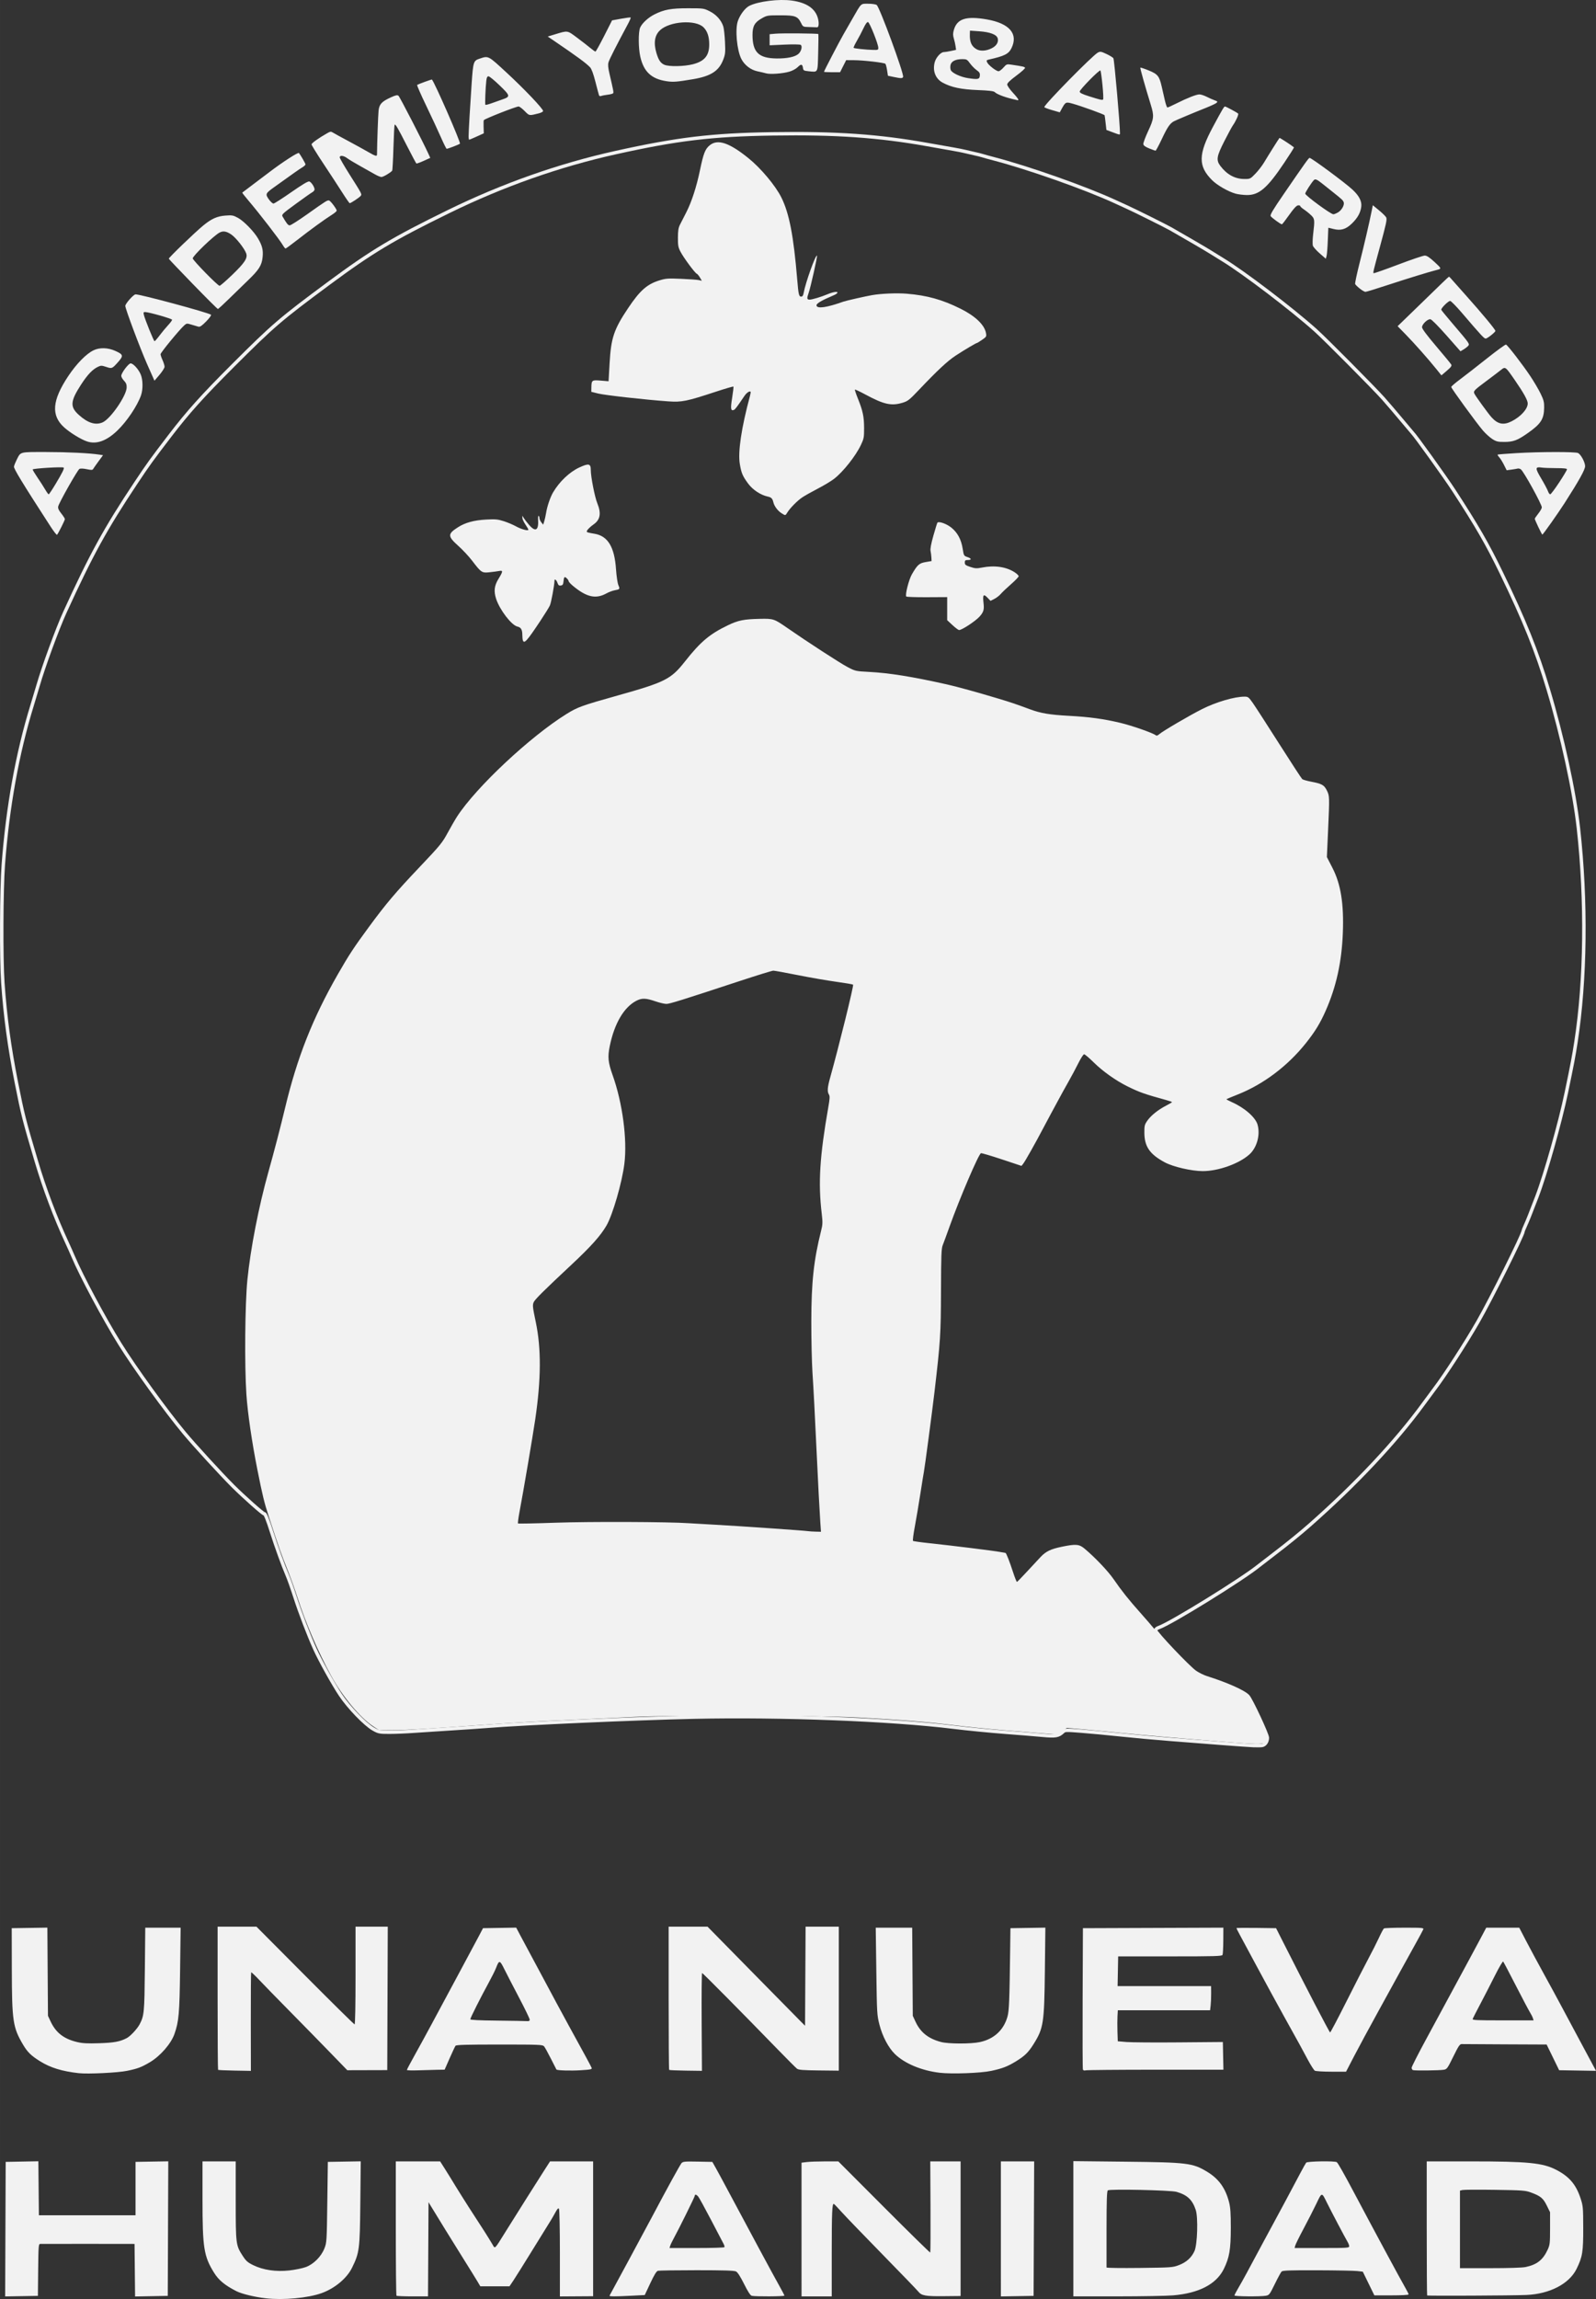 <?xml version="1.0" encoding="UTF-8" standalone="no"?>
<!-- Created with Inkscape (http://www.inkscape.org/) -->

<svg
   width="122.867mm"
   height="176.881mm"
   viewBox="0 0 464.377 668.528"
   version="1.1"
   id="svg1"
   xml:space="preserve"
   inkscape:version="1.4 (e7c3feb100, 2024-10-09)"
   sodipodi:docname="logovectorization.svg"
   xmlns:inkscape="http://www.inkscape.org/namespaces/inkscape"
   xmlns:sodipodi="http://sodipodi.sourceforge.net/DTD/sodipodi-0.dtd"
   xmlns="http://www.w3.org/2000/svg"
   xmlns:svg="http://www.w3.org/2000/svg"><rect x="0" y="0" width="464.377" height="668.528" fill="#333333" stroke="none"/><sodipodi:namedview
     id="namedview1"
     pagecolor="#505050"
     bordercolor="#eeeeee"
     borderopacity="1"
     inkscape:showpageshadow="0"
     inkscape:pageopacity="0"
     inkscape:pagecheckerboard="0"
     inkscape:deskcolor="#505050"
     inkscape:document-units="mm"
     inkscape:zoom="0.18217943"
     inkscape:cx="4833.1472"
     inkscape:cy="642.22399"
     inkscape:window-width="1921"
     inkscape:window-height="1022"
     inkscape:window-x="0"
     inkscape:window-y="0"
     inkscape:window-maximized="1"
     inkscape:current-layer="layer1"><inkscape:page
       x="0"
       y="1.0743773e-14"
       width="464.377"
       height="668.528"
       id="page2"
       margin="0"
       bleed="0" /></sodipodi:namedview><defs
     id="defs1" /><g
     inkscape:label="Layer 1"
     inkscape:groupmode="layer"
     id="layer1"
     transform="translate(-2311.332,-507.052)"><path
       style="fill:none;stroke:#f2f2f2;stroke-width:1;stroke-dasharray:none;stroke-opacity:1"
       d="m 2675.991,1014.641 c -1.047,-0.041 -5.331,-0.343 -9.52,-0.67 -4.189,-0.327 -10.912,-0.851 -14.94,-1.164 -4.028,-0.313 -10.355,-0.889 -14.061,-1.281 -3.706,-0.392 -8.881,-0.878 -11.501,-1.079 -4.687,-0.361 -4.774,-0.357 -5.419,0.248 -1.233,1.155 -2.145,1.307 -5.782,0.965 -1.853,-0.174 -6.862,-0.581 -11.132,-0.904 -4.269,-0.323 -10.926,-0.978 -14.793,-1.454 -18.196,-2.242 -50.057,-3.478 -75.577,-2.93 -16.541,0.355 -50.089,1.838 -59.905,2.648 -1.853,0.153 -6.598,0.477 -10.546,0.721 -3.947,0.244 -8.957,0.573 -11.132,0.731 -2.175,0.159 -5.339,0.287 -7.03,0.287 -2.905,0 -3.165,-0.052 -4.687,-0.918 -2.397,-1.363 -7.171,-6.307 -9.589,-9.93 -2.137,-3.203 -5.895,-9.967 -7.443,-13.395 -1.81,-4.01 -4.33,-10.596 -5.748,-15.018 -0.803,-2.504 -1.859,-5.47 -2.348,-6.591 -1.083,-2.485 -3.2,-8.329 -4.453,-12.291 -1.119,-3.539 -1.903,-5.49 -2.158,-5.365 -0.26,0.127 -5.922,-4.89 -9.142,-8.102 -3.462,-3.453 -11.169,-11.859 -14.107,-15.387 -5.398,-6.482 -14.407,-18.926 -18.768,-25.925 -4.577,-7.345 -11.189,-19.711 -13.628,-25.485 -0.408,-0.967 -1.201,-2.746 -1.761,-3.954 -3.41,-7.351 -6.514,-15.582 -8.893,-23.581 -3.608,-12.132 -3.927,-13.389 -5.827,-22.945 -2.046,-10.289 -3.257,-19.208 -3.944,-29.045 -0.492,-7.044 -0.409,-27.165 0.141,-34.426 1.267,-16.714 4.095,-32.351 8.344,-46.137 0.621,-2.014 1.413,-4.65 1.759,-5.859 1.549,-5.396 5.624,-16.527 7.775,-21.238 7.702,-16.867 11.868,-24.45 20.763,-37.788 3.585,-5.376 4.501,-6.643 9.872,-13.66 5.214,-6.811 9.439,-11.514 18.268,-20.331 11.74,-11.725 13.83,-13.518 27.85,-23.896 12.621,-9.342 18.696,-12.978 35.006,-20.957 15.663,-7.662 32.092,-13.456 48.481,-17.095 17.927,-3.981 28.091,-5.197 45.698,-5.466 18.428,-0.282 30.875,0.581 45.112,3.127 2.739,0.49 6.1,1.084 7.47,1.32 1.369,0.236 2.951,0.551 3.515,0.699 0.564,0.148 1.75,0.423 2.636,0.611 0.886,0.188 1.941,0.45 2.344,0.583 0.403,0.133 1.853,0.534 3.222,0.89 10.114,2.634 26.625,8.457 35.299,12.448 1.128,0.519 2.71,1.242 3.515,1.606 2.262,1.023 11.266,5.505 12.743,6.342 3.881,2.202 10.557,6.099 11.626,6.786 0.674,0.434 2.256,1.414 3.515,2.179 6.075,3.689 20.072,14.337 27.032,20.566 2.771,2.48 17.055,16.859 19.656,19.788 1.359,1.531 3.787,4.365 5.394,6.298 1.607,1.933 2.997,3.581 3.089,3.662 0.718,0.631 9.546,12.915 12.106,16.848 6.7,10.289 9.695,15.482 13.764,23.87 6.728,13.869 10.32,22.786 13.657,33.904 4.127,13.751 7.592,29.675 8.783,40.355 2.361,21.179 2.099,44.041 -0.715,62.232 -0.652,4.215 -1.046,6.289 -2.789,14.663 -1.821,8.747 -6.08,23.795 -8.583,30.319 -1.95,5.085 -2.691,6.941 -3.303,8.284 -0.388,0.851 -0.705,1.635 -0.705,1.743 0,0.974 -9.357,19.742 -13.093,26.261 -3.577,6.241 -9.583,15.52 -12.667,19.568 -0.574,0.754 -2.032,2.725 -3.241,4.381 -8.037,11.012 -19.766,23.496 -33.103,35.235 -2.638,2.322 -6.355,5.339 -10.104,8.203 -2.256,1.723 -4.334,3.323 -4.619,3.557 -4.715,3.867 -25.629,16.792 -29.166,18.024 -0.586,0.204 -0.928,0.521 -0.928,0.859 0,0.715 9.554,10.774 11.519,12.127 0.853,0.587 2.333,1.314 3.291,1.615 5.812,1.829 10.907,4.101 12.067,5.383 0.943,1.042 5.639,11.097 5.639,12.074 0,1.118 -0.664,2.084 -1.529,2.225 -0.367,0.06 -1.524,0.075 -2.572,0.034 z"
       id="path28"
       sodipodi:nodetypes="ssssssssssssscssssssssssssssssssssssssssssssssssssssssssssssssssssssssssssssss" /><path
       style="fill:#f2f2f2;fill-opacity:1;stroke-width:0.293"
       d="m 2671.241,1013.835 c -13.471,-1.038 -27.568,-2.235 -33.98,-2.884 -3.867,-0.392 -8.944,-0.875 -11.283,-1.075 l -4.253,-0.363 -1.374,0.968 -1.374,0.968 -4.186,-0.346 c -2.303,-0.19 -7.482,-0.609 -11.51,-0.93 -4.028,-0.321 -10.487,-0.971 -14.354,-1.444 -8.03,-0.981 -15.217,-1.559 -27.975,-2.249 -11.556,-0.625 -53.723,-0.738 -65.031,-0.173 -4.108,0.205 -11.886,0.565 -17.283,0.801 -11.495,0.501 -17.132,0.824 -28.122,1.609 -14.853,1.061 -21.842,1.465 -25.363,1.465 h -3.496 l -1.768,-1.155 c -3.751,-2.451 -8.967,-8.719 -12.212,-14.675 -3.889,-7.139 -7.417,-15.351 -9.874,-22.983 -0.674,-2.094 -1.829,-5.324 -2.566,-7.177 -2.285,-5.744 -2.772,-7.124 -5.739,-16.258 -1.287,-3.963 -1.775,-5.971 -3.272,-13.475 -1.597,-8.004 -2.845,-16.554 -3.207,-21.97 -0.565,-8.446 -0.41,-26.194 0.289,-33.248 0.897,-9.041 3.301,-21.366 6.143,-31.49 1.661,-5.921 3.508,-13.002 4.811,-18.455 3.517,-14.71 8.022,-26.12 15.381,-38.954 3.24,-5.651 4.636,-7.775 9.051,-13.774 4.986,-6.775 7.7,-9.979 14.713,-17.368 6.005,-6.326 6.599,-7.051 8.175,-9.96 0.935,-1.726 2.17,-3.862 2.746,-4.748 5.559,-8.561 21.29,-23.287 31.889,-29.851 3.186,-1.973 4.462,-2.434 14.724,-5.312 13.958,-3.916 15.601,-4.745 19.697,-9.939 4.516,-5.728 7.196,-7.981 12.526,-10.533 2.98,-1.427 4.585,-1.749 9.227,-1.85 3.991,-0.087 4.16,-0.031 8.074,2.688 5.633,3.913 15.302,10.187 17.412,11.297 2.317,1.219 2.389,1.236 6.298,1.443 5.963,0.316 12.575,1.378 22.702,3.646 2.9,0.649 8.685,2.243 14.793,4.075 3.784,1.135 5.095,1.577 9.387,3.166 3.097,1.146 5.666,1.577 11.226,1.882 6.131,0.336 10.096,0.878 15.058,2.057 3.348,0.796 9.4,2.912 10.254,3.586 0.266,0.21 0.564,0.125 1.025,-0.293 0.936,-0.847 8.907,-5.513 12.489,-7.312 4.093,-2.056 9.4,-3.61 12.322,-3.61 1.049,0 1.216,0.126 2.418,1.831 0.71,1.007 4.154,6.334 7.654,11.837 3.499,5.504 6.532,10.148 6.741,10.322 0.209,0.173 1.393,0.509 2.632,0.746 3.077,0.589 3.736,0.958 4.519,2.536 0.798,1.606 0.803,1.772 0.36,11.651 l -0.346,7.725 1.613,3.134 c 2.441,4.741 3.35,10.415 3.03,18.911 -0.319,8.463 -1.922,15.717 -5.015,22.695 -1.613,3.639 -3.088,6.045 -5.75,9.382 -5.331,6.68 -12.392,11.987 -19.899,14.953 -1.692,0.668 -3.129,1.267 -3.194,1.33 -0.065,0.063 0.641,0.45 1.568,0.86 3.697,1.635 6.893,4.439 7.484,6.566 0.826,2.975 -0.195,6.674 -2.387,8.645 -2.994,2.692 -9.042,4.851 -13.577,4.846 -3.234,-0.003 -8.605,-1.244 -11.04,-2.551 -4.378,-2.349 -5.917,-4.584 -5.938,-8.625 -0.011,-2.036 0.071,-2.361 0.878,-3.511 1.054,-1.501 3.149,-3.172 5.481,-4.372 0.926,-0.477 1.684,-0.927 1.684,-1.001 0,-0.074 -0.758,-0.344 -1.684,-0.6 -6.38,-1.764 -7.731,-2.239 -11.205,-3.947 -3.403,-1.673 -7.234,-4.385 -9.88,-6.995 -1.326,-1.307 -2.587,-2.377 -2.802,-2.377 -0.215,0 -0.964,1.153 -1.663,2.563 -0.699,1.41 -2.021,3.881 -2.937,5.493 -0.916,1.611 -2.298,4.116 -3.071,5.566 -0.772,1.45 -1.7,3.164 -2.061,3.808 -0.361,0.644 -1.346,2.49 -2.189,4.101 -2.178,4.162 -5.217,9.556 -5.803,10.298 l -0.498,0.632 -5.684,-1.889 c -3.126,-1.039 -5.872,-1.851 -6.101,-1.803 -0.646,0.133 -6.163,12.998 -9.145,21.324 -0.837,2.336 -1.732,4.775 -1.988,5.419 -0.399,1 -0.473,2.952 -0.507,13.329 -0.042,12.674 -0.16,14.506 -1.902,29.44 -0.624,5.353 -2.857,22.176 -3.072,23.142 -0.072,0.322 -0.529,3.156 -1.016,6.298 -0.487,3.142 -1.221,7.484 -1.63,9.649 -0.409,2.165 -0.644,4.025 -0.522,4.133 0.123,0.108 2.332,0.419 4.91,0.69 6.372,0.672 18.648,2.193 20.442,2.534 0.804,0.152 1.506,0.277 1.561,0.277 0.204,0 1.222,2.59 2.163,5.501 0.535,1.656 1.067,2.975 1.181,2.929 0.115,-0.045 1.429,-1.4 2.922,-3.012 1.493,-1.611 3.252,-3.501 3.908,-4.2 1.565,-1.665 2.956,-2.342 6.179,-3.008 4.094,-0.845 5.08,-0.766 6.629,0.53 3.085,2.58 6.882,6.574 8.514,8.956 2.22,3.24 4.425,6.006 7.758,9.732 1.441,1.611 3.432,3.918 4.423,5.126 0.991,1.208 4.027,4.465 6.745,7.237 3.868,3.944 5.29,5.202 6.537,5.783 0.877,0.408 1.858,0.744 2.18,0.747 0.322,0.003 0.944,0.192 1.382,0.42 0.438,0.228 1.822,0.775 3.076,1.214 2.836,0.994 6.514,2.81 7.159,3.534 0.267,0.3 1.619,2.839 3.003,5.642 2.592,5.249 2.968,6.624 2.127,7.774 -0.536,0.733 -2.188,0.791 -8.544,0.301 z m -121.228,-64.07 c -0.222,-3.227 -0.648,-11.35 -1.072,-20.432 -0.537,-11.498 -0.87,-17.864 -1.219,-23.288 -0.186,-2.9 -0.334,-9.491 -0.329,-14.647 0.013,-11.558 0.701,-17.91 2.877,-26.575 0.428,-1.704 0.449,-2.354 0.156,-4.833 -1.069,-9.04 -0.594,-16.695 1.928,-31.065 0.425,-2.421 0.458,-3.121 0.168,-3.584 -0.531,-0.85 -0.443,-2.075 0.352,-4.921 2.57,-9.196 6.921,-26.818 6.677,-27.041 -0.117,-0.106 -2.321,-0.483 -4.899,-0.837 -2.578,-0.354 -7.615,-1.226 -11.194,-1.937 -3.579,-0.711 -6.782,-1.294 -7.118,-1.294 -0.336,0 -4.592,1.31 -9.458,2.91 -17.593,5.787 -20.703,6.757 -21.673,6.757 -0.542,0 -1.965,-0.336 -3.161,-0.746 -2.809,-0.963 -3.948,-0.997 -5.559,-0.168 -3.619,1.863 -6.403,6.611 -7.748,13.214 -0.637,3.129 -0.479,4.716 0.836,8.397 2.882,8.065 4.301,18.734 3.426,25.773 -0.68,5.47 -3.395,14.844 -5.206,17.975 -1.695,2.929 -4.512,6.084 -10.069,11.278 -8.287,7.744 -10.79,10.23 -11.13,11.05 -0.346,0.835 -0.28,1.451 0.602,5.636 1.636,7.761 1.592,16.667 -0.14,28.431 -0.729,4.954 -3.435,20.857 -4.575,26.894 -0.33,1.744 -0.523,3.248 -0.431,3.34 0.093,0.093 5.02,-0.004 10.95,-0.215 9.916,-0.353 32.947,-0.265 38.733,0.148 1.047,0.075 4.54,0.276 7.763,0.447 6.255,0.332 25.973,1.695 26.95,1.862 0.322,0.055 1.297,0.118 2.167,0.14 l 1.581,0.04 z"
       id="path29"
       sodipodi:nodetypes="ssscccsssssssscsssssssssssssssssssssssssssssssssssssscssssssssssssssssssssssssscsssssssssssssssssssssssscsssssssssssssssssssssssssssssssssssssscs" /><path
       d="m 2325.982,660.075 c -8.145,-12.584 -10.694,-16.761 -10.588,-17.347 0.063,-0.35 0.406,-1.215 0.762,-1.922 1.235,-2.454 0.708,-2.311 8.491,-2.311 6.296,0 12.745,0.313 15.579,0.756 l 1.081,0.169 -1.315,1.787 c -0.724,0.983 -1.421,1.975 -1.549,2.204 -0.195,0.349 -0.504,0.361 -1.881,0.075 -1.011,-0.21 -1.83,-0.24 -2.119,-0.078 -0.56,0.313 -5.957,9.847 -6.176,10.909 -0.112,0.544 0.12,1.078 0.893,2.051 0.575,0.723 1.046,1.461 1.048,1.639 0,0.338 -1.945,4.216 -2.29,4.558 -0.109,0.108 -0.98,-1.013 -1.936,-2.49 z m 1.521,-12.279 c 1.982,-3.311 2.588,-4.538 2.356,-4.77 -0.292,-0.292 -9.022,0.237 -9.022,0.547 0,0.165 0.639,1.233 1.42,2.372 0.781,1.139 1.782,2.697 2.225,3.462 0.443,0.765 0.899,1.391 1.014,1.391 0.115,0 1.018,-1.351 2.007,-3.003 z m 431.43,12.531 c -0.571,-1.204 -1.037,-2.291 -1.036,-2.417 0,-0.125 0.463,-0.807 1.025,-1.514 0.562,-0.707 1.022,-1.52 1.022,-1.806 0,-0.895 -5.225,-10.376 -6.086,-11.043 -0.261,-0.202 -0.679,-0.312 -0.929,-0.244 -0.25,0.068 -1.075,0.207 -1.833,0.31 l -1.379,0.187 -0.777,-1.554 c -0.428,-0.855 -1.049,-1.85 -1.381,-2.212 -0.332,-0.362 -0.548,-0.713 -0.48,-0.781 0.068,-0.068 2.552,-0.266 5.521,-0.441 6.864,-0.404 17.161,-0.415 17.901,-0.02 0.843,0.451 2.041,2.7 2.039,3.829 0,1.006 -1.776,4.191 -6.003,10.777 -1.908,2.973 -6.252,9.117 -6.445,9.117 -0.066,0 -0.587,-0.985 -1.158,-2.189 z m 6.065,-12.988 c 1.249,-1.897 2.27,-3.608 2.27,-3.803 0,-0.255 -0.884,-0.355 -3.149,-0.357 -1.732,-0.003 -3.61,-0.072 -4.174,-0.157 -1.97,-0.296 -1.995,0.125 -0.19,3.151 0.906,1.518 1.794,3.18 1.973,3.693 0.179,0.513 0.477,0.93 0.662,0.927 0.186,-0.003 1.359,-1.557 2.608,-3.454 z m -428.278,-11.895 c -1.758,-0.57 -4.966,-2.53 -6.712,-4.1 -3.873,-3.482 -3.527,-7.853 1.178,-14.919 2.384,-3.58 5.216,-6.472 7.348,-7.504 1.785,-0.864 4.184,-0.801 6.34,0.166 2.384,1.07 2.457,1.42 0.703,3.372 -1.623,1.805 -1.699,1.835 -3.334,1.291 -1.337,-0.444 -1.547,-0.446 -2.427,-0.026 -1.575,0.751 -3.06,2.318 -4.917,5.191 -3.13,4.84 -3.243,6.447 -0.615,8.806 2.603,2.337 4.802,3.034 6.86,2.174 2.281,-0.953 6.978,-7.726 7.042,-10.153 0.023,-0.866 -0.162,-1.338 -0.77,-1.974 -0.44,-0.459 -0.8,-1.098 -0.8,-1.419 0,-0.826 2.092,-3.613 2.72,-3.623 0.73,-0.012 2.228,1.602 2.903,3.127 0.696,1.574 0.744,4.404 0.105,6.204 -1.092,3.075 -4.119,7.567 -6.887,10.22 -3.11,2.981 -6.038,4.042 -8.736,3.167 z m 408.832,-0.718 c -0.729,-0.462 -1.954,-1.568 -2.722,-2.457 -1.822,-2.111 -9.236,-12.283 -9.244,-12.682 0,-0.17 1.139,-1.158 2.538,-2.197 1.399,-1.039 4.913,-3.773 7.809,-6.076 2.896,-2.303 5.412,-4.132 5.592,-4.063 0.486,0.187 4.816,5.798 7.04,9.125 1.071,1.602 2.429,3.905 3.017,5.12 0.915,1.888 1.066,2.484 1.04,4.112 -0.053,3.335 -0.941,4.705 -4.81,7.421 -2.949,2.069 -4.159,2.525 -6.723,2.533 -1.94,0.006 -2.377,-0.098 -3.539,-0.834 z m 5.625,-5.175 c 2.658,-1.347 4.667,-3.575 4.667,-5.177 0,-0.928 -1.16,-3.032 -3.699,-6.708 -2.833,-4.102 -2.791,-4.072 -4.145,-2.991 -0.6,0.479 -2.475,1.902 -4.166,3.162 -3.727,2.776 -3.894,2.959 -3.456,3.783 0.468,0.878 3.995,5.728 4.897,6.734 1.857,2.07 3.516,2.407 5.903,1.198 z m -395.798,-13.801 c -0.491,-1.104 -1.067,-2.402 -1.279,-2.886 -2.097,-4.767 -6.313,-16.023 -6.313,-16.854 0,-0.618 2.174,-3.119 2.917,-3.355 0.732,-0.232 21.437,5.339 22.024,5.926 0.14,0.14 -0.485,1 -1.41,1.94 -1.266,1.287 -1.807,1.65 -2.271,1.526 -0.335,-0.089 -1.235,-0.355 -2,-0.591 -1.331,-0.41 -1.423,-0.4 -2.113,0.217 -1.428,1.277 -6.895,7.931 -6.889,8.384 0,0.255 0.267,1.038 0.586,1.74 0.319,0.702 0.578,1.559 0.577,1.904 0,0.345 -0.663,1.398 -1.47,2.341 l -1.467,1.714 z m 2.391,-11.161 c 0.696,-0.926 1.8,-2.257 2.452,-2.957 0.652,-0.7 1.186,-1.417 1.186,-1.593 0,-0.306 -6.728,-2.231 -7.868,-2.251 -0.445,-0.008 -0.51,0.137 -0.357,0.796 0.305,1.314 2.886,7.69 3.112,7.69 0.115,0 0.779,-0.758 1.475,-1.684 z m 371.501,9.8 c -2.375,-2.949 -6.409,-7.5 -8.933,-10.08 l -2.352,-2.404 5.527,-5.351 c 3.04,-2.943 6.373,-6.178 7.407,-7.19 1.034,-1.011 1.942,-1.839 2.018,-1.839 0.076,0 0.285,0.183 0.464,0.406 0.179,0.223 2.257,2.563 4.618,5.2 4.492,5.017 8.468,9.808 8.425,10.156 -0.046,0.379 -2.312,2.172 -2.797,2.213 -0.473,0.04 -1.128,-0.663 -6.992,-7.511 -1.611,-1.881 -3.133,-3.424 -3.382,-3.427 -0.552,-0.008 -2.732,2.167 -2.583,2.577 0.059,0.161 1.497,1.92 3.196,3.908 5.131,6.005 5.139,6.015 4.594,6.615 -0.257,0.283 -0.858,0.745 -1.335,1.026 l -0.869,0.511 -4.069,-4.613 c -2.349,-2.664 -4.323,-4.65 -4.671,-4.7 -0.813,-0.118 -2.454,1.446 -2.445,2.329 0.01,0.453 1.412,2.338 4.12,5.521 2.261,2.658 4.233,5.05 4.38,5.316 0.211,0.379 -0.065,0.767 -1.295,1.818 l -1.563,1.335 z m -361.762,-24.671 c -3.839,-3.95 -7.018,-7.295 -7.065,-7.432 -0.089,-0.262 7.533,-7.606 10.005,-9.642 2.41,-1.983 4.05,-2.721 6.455,-2.903 1.972,-0.149 2.276,-0.093 3.686,0.674 1.675,0.912 4.607,3.916 5.791,5.933 1.258,2.144 1.57,3.409 1.356,5.5 -0.244,2.38 -1.061,3.667 -4.288,6.76 -1.313,1.258 -3.759,3.638 -5.436,5.289 -1.677,1.651 -3.156,3.003 -3.286,3.003 -0.13,0 -3.377,-3.232 -7.216,-7.182 z m 11.338,-2.694 c 3.691,-3.549 4.592,-4.924 4.118,-6.284 -0.51,-1.464 -3.021,-4.627 -4.396,-5.537 -1.385,-0.917 -2.31,-1.063 -3.341,-0.526 -1.679,0.875 -7.817,6.774 -7.817,7.512 0,0.539 7.278,7.973 7.806,7.973 0.201,0 1.834,-1.412 3.629,-3.138 z m 328.127,3.943 c -0.651,-0.524 -1.256,-1.119 -1.343,-1.324 -0.087,-0.205 0.483,-2.907 1.266,-6.005 1.386,-5.479 2.856,-11.807 3.539,-15.227 l 0.336,-1.684 1.865,1.538 c 1.026,0.846 1.95,1.776 2.055,2.067 0.224,0.622 -0.055,1.902 -1.828,8.405 -1.991,7.304 -2.067,7.623 -1.849,7.758 0.112,0.069 3.317,-1.055 7.123,-2.498 3.806,-1.443 7.29,-2.623 7.741,-2.623 0.601,0 1.369,0.503 2.869,1.881 2.067,1.898 2.079,1.947 0.584,2.31 -1.878,0.456 -8.739,2.563 -14.074,4.322 -3.39,1.118 -6.375,2.032 -6.633,2.032 -0.257,0 -1.001,-0.428 -1.652,-0.952 z m -11.628,-10.203 c -0.963,-0.839 -1.864,-1.844 -2.001,-2.234 -0.146,-0.412 -0.115,-1.857 0.073,-3.45 0.487,-4.133 0.455,-4.414 -0.629,-5.46 -0.523,-0.505 -1.446,-1.249 -2.05,-1.653 -0.604,-0.404 -1.099,-0.857 -1.099,-1.008 0,-0.151 -0.296,-0.232 -0.657,-0.181 -0.446,0.064 -1.27,0.962 -2.563,2.795 -1.048,1.486 -1.99,2.705 -2.093,2.71 -0.333,0.015 -2.977,-1.905 -3.276,-2.379 -0.226,-0.358 0.613,-1.774 3.812,-6.432 6.304,-9.18 7.249,-10.503 7.508,-10.508 0.539,-0.012 10.206,7.128 12.45,9.194 1.962,1.807 2.803,3.441 2.585,5.025 -0.246,1.795 -1.062,3.253 -2.729,4.874 -1.74,1.693 -3.245,2.131 -5.4,1.572 -0.789,-0.205 -1.442,-0.358 -1.452,-0.342 -0.01,0.017 -0.077,1.678 -0.151,3.692 -0.074,2.014 -0.234,4.033 -0.356,4.486 l -0.221,0.824 z m 5.369,-11.994 c 1.034,-0.63 1.863,-2.157 1.579,-2.907 -0.231,-0.612 -0.407,-0.777 -3.28,-3.064 -1.369,-1.091 -2.712,-2.16 -2.983,-2.377 -1.504,-1.202 -2.021,-1.413 -2.417,-0.991 -0.74,0.789 -2.509,3.556 -2.509,3.923 0,0.556 7.431,6.009 8.186,6.007 0.25,0 0.891,-0.267 1.424,-0.592 z m -307.072,9.6 c -0.946,-1.629 -6.842,-9.261 -10.206,-13.212 -0.94,-1.104 -1.667,-2.047 -1.617,-2.096 0.051,-0.049 1.476,-1.126 3.168,-2.394 1.692,-1.267 3.867,-2.908 4.833,-3.646 3.692,-2.817 8.241,-5.752 8.489,-5.478 0.399,0.442 1.91,3.061 1.91,3.311 0,0.175 -0.409,0.561 -0.909,0.856 -0.806,0.476 -2.801,1.878 -8.382,5.891 -2.348,1.688 -2.44,1.918 -1.368,3.426 0.491,0.691 1.104,1.24 1.361,1.22 0.257,-0.021 2.586,-1.512 5.174,-3.316 3.209,-2.235 4.874,-3.226 5.231,-3.112 0.585,0.186 1.53,1.622 1.53,2.326 0,0.251 -0.296,0.616 -0.659,0.81 -0.362,0.194 -2.536,1.726 -4.829,3.405 -3.941,2.884 -4.15,3.087 -3.802,3.685 1.206,2.072 1.581,2.534 2.063,2.535 0.295,0 2.536,-1.417 4.98,-3.152 5.685,-4.035 6.021,-4.245 6.506,-4.059 0.481,0.185 2.185,2.475 2.185,2.936 0,0.177 -0.626,0.715 -1.391,1.196 -2.103,1.321 -6.278,4.353 -9.965,7.236 -1.816,1.42 -3.402,2.582 -3.525,2.582 -0.123,0 -0.472,-0.428 -0.777,-0.952 z m 17.244,-15.379 c -1.097,-1.732 -3.55,-5.486 -5.451,-8.343 -1.901,-2.857 -3.457,-5.379 -3.457,-5.605 0,-0.37 2.074,-1.849 4.62,-3.292 0.841,-0.477 1.038,-0.493 1.611,-0.133 0.359,0.226 2.367,1.325 4.461,2.444 2.095,1.118 4.688,2.546 5.763,3.172 2.077,1.209 2.584,1.36 2.588,0.772 0.024,-3.212 0.325,-11.591 0.46,-12.793 0.211,-1.884 0.92,-2.642 3.614,-3.865 1.366,-0.62 1.837,-0.718 2.175,-0.452 0.364,0.286 7.188,13.513 8.751,16.96 l 0.501,1.106 -1.926,0.873 c -1.059,0.48 -2.01,0.821 -2.113,0.757 -0.102,-0.064 -1.359,-2.415 -2.792,-5.223 -2.687,-5.265 -3.287,-6.288 -3.54,-6.035 -0.081,0.081 -0.235,3.063 -0.342,6.627 -0.107,3.564 -0.273,6.586 -0.368,6.716 -0.406,0.552 -2.595,1.846 -3.119,1.842 -0.314,-0.003 -1.163,-0.347 -1.888,-0.766 -0.725,-0.419 -2.636,-1.494 -4.248,-2.388 -1.611,-0.894 -3.337,-1.933 -3.836,-2.31 -1.042,-0.787 -2.169,-0.908 -2.169,-0.233 0,0.249 1.271,2.457 2.824,4.907 3.71,5.853 3.678,5.789 3.242,6.32 -0.387,0.472 -2.835,2.089 -3.163,2.089 -0.112,0 -1.101,-1.417 -2.198,-3.149 z m 259.986,0.384 c -2.143,-0.591 -5.358,-2.428 -6.853,-3.916 -4.131,-4.111 -4.072,-7.524 0.268,-15.582 2.784,-5.17 3.19,-5.855 3.471,-5.857 0.263,-0.003 3.435,1.702 3.816,2.05 0.245,0.224 -0.616,2.159 -1.565,3.514 -0.282,0.403 -1.385,2.446 -2.451,4.54 -2.254,4.429 -2.42,5.497 -1.12,7.213 1.873,2.472 4.234,3.756 6.926,3.766 1.722,0.006 1.758,-0.011 3.251,-1.552 0.831,-0.857 1.974,-2.34 2.54,-3.296 1.138,-1.918 4.278,-6.907 4.463,-7.092 0.088,-0.088 3.485,2.119 4.219,2.741 0.057,0.048 -1.195,2.03 -2.783,4.403 -4.966,7.424 -7.372,9.504 -10.942,9.46 -1.047,-0.013 -2.506,-0.19 -3.242,-0.393 z m -25.172,-13.167 c -1.134,-0.454 -1.637,-0.823 -1.699,-1.247 -0.048,-0.331 0.578,-2.024 1.391,-3.763 1.711,-3.655 1.786,-4.396 0.775,-7.677 -1.725,-5.599 -3.154,-10.682 -3.037,-10.799 0.07,-0.07 1.154,0.29 2.409,0.801 2.647,1.078 3.104,1.641 3.801,4.679 0.253,1.104 0.672,2.93 0.931,4.058 0.259,1.128 0.592,2.051 0.739,2.051 0.147,0 1.293,-0.516 2.546,-1.146 3.197,-1.608 5.88,-2.663 6.767,-2.661 0.415,0 1.371,0.314 2.124,0.696 0.753,0.382 1.801,0.845 2.328,1.029 0.823,0.287 0.899,0.39 0.535,0.727 -0.233,0.216 -1.611,0.865 -3.061,1.443 -3.792,1.511 -8.691,3.568 -9.374,3.936 -1.13,0.61 -1.884,1.72 -3.487,5.131 -0.889,1.892 -1.72,3.429 -1.847,3.413 -0.127,-0.015 -0.956,-0.318 -1.842,-0.672 z m -206.058,-3.182 c -0.793,-1.813 -2.726,-5.964 -4.296,-9.225 -1.57,-3.261 -2.761,-5.987 -2.647,-6.058 0.4,-0.247 4.229,-1.641 4.299,-1.565 0.837,0.922 8.469,18.372 8.159,18.657 -0.271,0.249 -3.488,1.486 -3.864,1.486 -0.115,0 -0.858,-1.483 -1.651,-3.296 z m 8.037,-0.439 c 0,-1.309 0.447,-8.974 0.887,-15.306 0.434,-6.255 0.537,-6.581 2.264,-7.153 2.664,-0.883 2.445,-0.995 7.891,4.032 5.139,4.743 10.632,10.514 10.632,11.17 0,0.203 -0.56,0.511 -1.245,0.684 -2.854,0.721 -2.729,0.741 -4.127,-0.676 -0.716,-0.726 -1.504,-1.32 -1.753,-1.32 -0.752,0 -9.639,3.484 -10.124,3.969 -0.07,0.07 -0.1,0.961 -0.067,1.98 l 0.06,1.853 -2.049,0.933 c -1.127,0.513 -2.122,0.933 -2.211,0.933 -0.089,0 -0.161,-0.494 -0.159,-1.099 z m 9.794,-10.608 c 2.413,-0.833 2.372,-1.058 -0.741,-4.064 -1.517,-1.465 -2.98,-2.668 -3.252,-2.674 -0.365,-0.008 -0.534,0.315 -0.646,1.234 -0.243,2 -0.434,6.896 -0.274,7.056 0.08,0.08 0.893,-0.123 1.806,-0.453 0.913,-0.329 2.312,-0.824 3.108,-1.099 z m 177.535,9.513 -1.758,-0.661 -0.223,-2.015 c -0.123,-1.108 -0.256,-2.118 -0.296,-2.244 -0.081,-0.255 -6.734,-2.662 -9.393,-3.399 -1.907,-0.528 -1.993,-0.483 -3.167,1.664 l -0.483,0.884 -2.243,-0.647 c -1.234,-0.356 -2.249,-0.751 -2.255,-0.878 -0.039,-0.721 14.063,-15.069 15.584,-15.856 0.708,-0.366 0.946,-0.325 2.586,0.451 0.993,0.47 1.865,1.023 1.938,1.23 0.3,0.857 1.908,19.21 1.908,21.784 0,0.509 -0.02,0.506 -2.197,-0.312 z m -2.899,-13.723 c -0.221,-2.217 -0.487,-4.117 -0.592,-4.222 -0.288,-0.288 -6.03,5.551 -6.03,6.132 0,0.379 0.675,0.719 2.71,1.367 3.282,1.044 3.819,1.167 4.097,0.935 0.119,-0.099 0.035,-1.994 -0.185,-4.211 z m -25.223,4.302 c -2.787,-0.58 -5.45,-1.556 -6.146,-2.252 -0.282,-0.282 -1.697,-0.448 -4.888,-0.573 -4.883,-0.192 -7.734,-0.795 -10.261,-2.17 -2.078,-1.131 -2.964,-3.429 -2.289,-5.936 0.375,-1.392 1.773,-2.939 2.656,-2.939 0.297,0 1.219,-0.145 2.047,-0.323 l 1.507,-0.323 -0.147,-1.068 c -0.081,-0.588 -0.307,-1.596 -0.503,-2.24 -0.272,-0.897 -0.277,-1.461 -0.019,-2.403 0.911,-3.332 3.541,-4.197 9.584,-3.152 6.625,1.147 9.253,4.204 7.202,8.38 -0.822,1.673 -2.029,2.28 -6.57,3.301 -0.705,0.159 -0.762,0.255 -0.493,0.835 0.377,0.81 2.636,2.56 3.305,2.56 0.271,0 0.91,-0.476 1.421,-1.057 0.882,-1.005 0.994,-1.047 2.261,-0.859 3.494,0.519 3.93,0.619 4.03,0.922 0.059,0.179 -1.084,1.208 -2.54,2.288 -1.839,1.364 -2.647,2.147 -2.647,2.566 0,0.331 0.725,1.385 1.611,2.342 0.886,0.957 1.611,1.865 1.611,2.016 0,0.152 -0.033,0.261 -0.073,0.242 -0.04,-0.019 -0.337,-0.089 -0.659,-0.156 z m -10.458,-7.003 c 0.072,-0.738 -0.093,-1.024 -0.944,-1.629 -0.567,-0.403 -1.431,-1.286 -1.92,-1.961 -0.818,-1.129 -0.995,-1.227 -2.215,-1.227 -2.005,0 -3.233,0.621 -3.458,1.749 -0.103,0.515 -0.052,1.189 0.114,1.498 0.455,0.851 2.926,1.974 5.012,2.28 2.902,0.425 3.309,0.34 3.411,-0.709 z m 3.502,-8.003 c 1.337,-0.682 1.98,-1.742 1.71,-2.818 -0.285,-1.136 -2.172,-1.866 -5.417,-2.097 l -2.665,-0.189 -0.034,0.996 c -0.077,2.264 0.456,3.51 1.867,4.368 1.122,0.682 2.892,0.581 4.54,-0.259 z m -114.311,13.688 c -0.079,-0.218 -0.547,-1.976 -1.04,-3.906 -0.583,-2.283 -1.123,-3.753 -1.544,-4.207 -1.089,-1.174 -3.78,-3.154 -10.445,-7.682 l -1.889,-1.283 2.035,-0.617 c 3.865,-1.172 3.593,-1.212 6.481,0.939 1.422,1.059 3.16,2.405 3.862,2.991 0.703,0.586 1.379,1.066 1.504,1.066 0.125,0 1.264,-2.043 2.531,-4.54 l 2.304,-4.54 2.636,-0.481 c 1.45,-0.264 2.701,-0.42 2.779,-0.346 0.078,0.074 -0.295,0.95 -0.83,1.945 -3.293,6.127 -5.383,10.245 -5.621,11.073 -0.2,0.697 -0.125,1.581 0.28,3.314 1.136,4.858 1.243,5.417 1.083,5.676 -0.09,0.146 -0.794,0.34 -1.564,0.433 -0.77,0.092 -1.63,0.256 -1.91,0.365 -0.312,0.121 -0.566,0.044 -0.653,-0.199 z m 19.682,-4.082 c -4.41,-0.653 -6.656,-2.735 -7.66,-7.098 -0.576,-2.504 -0.606,-7.202 -0.054,-8.486 0.549,-1.277 2.353,-2.942 4.17,-3.849 2.835,-1.415 4.846,-1.781 9.778,-1.781 4.459,0 4.572,0.016 6.298,0.879 1.93,0.965 3.417,2.644 3.965,4.475 0.179,0.6 0.396,2.607 0.482,4.46 0.138,2.998 0.084,3.558 -0.495,5.087 -1.26,3.33 -3.598,4.848 -8.815,5.725 -4.724,0.794 -5.753,0.873 -7.669,0.589 z m 7.663,-4.942 c 3.38,-0.878 4.724,-2.516 4.724,-5.757 0,-2.259 -0.528,-3.848 -1.653,-4.972 -2.291,-2.291 -9.834,-1.789 -12.652,0.842 -1.581,1.476 -1.929,3.681 -1.048,6.647 0.605,2.036 1.204,2.92 2.303,3.399 1.351,0.588 5.773,0.504 8.326,-0.159 z m 58.332,3.692 -1.61,-0.338 -0.248,-1.611 c -0.137,-0.886 -0.355,-1.724 -0.486,-1.862 -0.325,-0.342 -6.37,-1.04 -9.15,-1.055 l -2.266,-0.013 -0.887,1.758 -0.887,1.758 h -2.339 c -1.287,0 -2.339,-0.059 -2.339,-0.131 0,-0.221 4.401,-8.675 5.651,-10.854 0.647,-1.128 1.856,-3.237 2.687,-4.687 2.61,-4.553 2.285,-4.248 4.529,-4.248 1.12,0 2.179,0.159 2.468,0.371 0.863,0.631 8.006,20.072 7.683,20.912 -0.176,0.459 -0.615,0.459 -2.805,0 z m -4.411,-8.467 c -0.027,-1.148 -2.522,-7.39 -2.992,-7.485 -0.29,-0.058 -0.741,0.558 -1.331,1.819 -0.491,1.049 -1.369,2.72 -1.951,3.713 -0.582,0.993 -0.986,1.878 -0.898,1.965 0.192,0.192 3.507,0.546 5.65,0.604 1.416,0.038 1.537,-0.011 1.522,-0.618 z m -32.647,7.426 c -0.483,-0.137 -1.62,-0.402 -2.525,-0.591 -1.938,-0.403 -3.77,-1.811 -4.681,-3.597 -1.302,-2.552 -1.857,-8.634 -1.008,-11.041 0.651,-1.845 2.117,-3.783 3.323,-4.393 2.622,-1.326 8.66,-2.068 12.452,-1.531 4.219,0.598 6.731,2.304 7.504,5.098 0.387,1.397 0.274,2.712 -0.228,2.668 -0.185,-0.016 -1.183,-0.049 -2.217,-0.073 -1.859,-0.043 -1.886,-0.056 -2.417,-1.124 -1.012,-2.035 -1.684,-2.289 -6.052,-2.289 -3.769,0 -3.896,0.021 -5.447,0.901 -2.047,1.161 -2.66,2.269 -2.658,4.807 0,5.027 1.793,6.776 6.992,6.837 3.099,0.037 5.391,-0.446 6.393,-1.348 0.818,-0.735 1.182,-2.234 0.632,-2.602 -0.227,-0.152 -2.254,-0.183 -4.718,-0.072 l -4.321,0.194 v -1.611 -1.611 l 1.684,-0.154 c 1.879,-0.172 12.318,-0.085 12.486,0.104 0.059,0.067 0.041,2.515 -0.04,5.44 -0.167,6.043 0.036,5.662 -2.852,5.373 -1.293,-0.129 -1.476,-0.232 -1.563,-0.879 -0.163,-1.217 -0.544,-1.307 -1.498,-0.354 -0.532,0.532 -1.548,1.088 -2.486,1.361 -1.938,0.563 -5.562,0.825 -6.757,0.487 z"
       style="fill:#f2f2f2;fill-opacity:1;stroke-width:0.293"
       id="path30" /><path
       d="m 2388.71,1175.374 c -3.259,-0.367 -7.022,-1.273 -8.574,-2.065 -3.369,-1.717 -5.159,-3.189 -6.507,-5.351 -2.99,-4.798 -3.378,-7.243 -3.378,-21.3 v -11.099 h 4.833 4.833 v 11.371 c 0,12.736 0.034,13.01 2.02,16.081 0.971,1.502 1.444,1.923 3.053,2.715 2.902,1.429 6.65,1.979 10.53,1.545 1.677,-0.187 3.829,-0.627 4.782,-0.978 2.279,-0.838 4.468,-3.029 5.42,-5.424 0.67,-1.687 0.692,-2.024 0.844,-13.447 l 0.156,-11.717 4.785,-0.081 4.785,-0.081 -0.121,12.091 c -0.136,13.536 -0.253,14.453 -2.425,18.883 -1.49,3.039 -5.014,5.974 -8.82,7.345 -3.947,1.422 -11.096,2.089 -16.215,1.512 z m -75.803,-20.108 0.075,-19.561 4.755,-0.089 4.755,-0.089 0.078,7.852 0.078,7.852 h 14.061 14.061 v -7.763 -7.763 l 4.762,-0.081 4.762,-0.08 -0.075,19.561 -0.075,19.561 -4.755,0.09 -4.755,0.09 -0.078,-7.644 -0.078,-7.644 -13.475,-0.017 c -7.411,-0.01 -13.704,0 -13.983,0.011 -0.466,0.025 -0.514,0.653 -0.586,7.571 l -0.078,7.543 -4.762,0.081 -4.762,0.081 z m 113.783,19.351 c -0.107,-0.107 -0.195,-8.939 -0.195,-19.627 v -19.431 h 6.45 6.45 l 1.26,1.977 c 0.693,1.087 1.514,2.403 1.825,2.923 1.496,2.507 5.05,8.159 6.866,10.918 2.185,3.321 4.12,6.373 5.242,8.269 0.837,1.414 0.478,1.756 3.901,-3.728 3.352,-5.372 9.081,-14.447 11.141,-17.649 l 1.743,-2.71 h 6.268 6.268 v 19.604 19.604 l -4.833,0.031 -4.833,0.031 v -12.531 c 0,-6.892 -0.122,-12.717 -0.266,-12.945 -0.197,-0.312 -0.467,-0.034 -1.094,1.127 -0.458,0.848 -1.1,1.956 -1.427,2.464 -0.327,0.508 -2.624,4.219 -5.105,8.247 -2.48,4.028 -5.019,8.081 -5.641,9.008 l -1.131,1.684 h -4.244 -4.244 l -0.798,-1.351 c -0.439,-0.743 -2.297,-3.742 -4.13,-6.664 -2.974,-4.744 -7.854,-12.643 -9.526,-15.42 l -0.617,-1.025 -0.076,13.695 -0.076,13.695 h -4.489 c -2.469,0 -4.577,-0.088 -4.684,-0.195 z m 61.998,-0.024 c 0.621,-1.089 10.469,-19.337 12.212,-22.629 4.501,-8.501 8.284,-15.391 8.73,-15.899 0.405,-0.461 0.94,-0.511 4.713,-0.439 l 4.256,0.081 0.991,1.758 c 0.545,0.967 2.08,3.801 3.411,6.298 6.172,11.577 13.418,25.023 14.916,27.68 0.908,1.61 1.651,3.027 1.651,3.149 0,0.253 -8.626,0.299 -9.52,0.051 -0.39,-0.108 -1.133,-1.259 -2.219,-3.438 -1.078,-2.162 -1.875,-3.399 -2.344,-3.638 -0.525,-0.268 -3.496,-0.362 -11.402,-0.362 -5.881,-2e-4 -10.969,0.074 -11.307,0.165 -0.442,0.119 -1.071,1.137 -2.231,3.611 l -1.615,3.445 -3.774,0.193 c -4.924,0.251 -6.62,0.245 -6.466,-0.025 z m 33.418,-14.082 c 0.082,-0.132 -0.021,-0.561 -0.229,-0.952 -0.208,-0.391 -1.859,-3.546 -3.669,-7.009 -1.81,-3.464 -3.499,-6.529 -3.753,-6.811 -0.518,-0.575 -0.957,-0.669 -0.957,-0.205 0,0.31 -4.654,9.724 -6.148,12.435 -0.444,0.806 -0.899,1.761 -1.011,2.124 l -0.204,0.659 h 7.912 c 4.351,0 7.979,-0.108 8.06,-0.241 z m 22.442,-5.138 v -19.439 l 1.538,-0.185 c 0.846,-0.102 3.255,-0.186 5.353,-0.187 h 3.815 l 13.302,13.323 c 7.316,7.328 13.366,13.26 13.443,13.182 0.077,-0.077 0.111,-6.073 0.074,-13.323 l -0.066,-13.182 h 4.412 4.412 v 19.572 19.572 l -4.907,0.049 c -5.355,0.053 -6.476,-0.152 -7.414,-1.353 -0.337,-0.431 -5.066,-5.332 -10.509,-10.891 -5.443,-5.558 -10.778,-11.095 -11.857,-12.303 -1.078,-1.208 -2.067,-2.235 -2.199,-2.281 -0.493,-0.175 -0.605,2.482 -0.608,14.511 v 12.377 h -4.394 -4.394 z m 58.001,-0.18 v -19.634 h 4.845 4.845 l -0.084,19.553 -0.084,19.553 -4.76,0.08 -4.76,0.081 z m 21.091,-0.043 v -19.663 l 15.159,0.161 c 17.998,0.192 19.516,0.376 23.698,2.881 3.435,2.058 5.422,4.813 6.467,8.967 0.381,1.514 0.495,3.246 0.489,7.397 -0.01,6.29 -0.412,8.645 -2.037,11.947 -2.179,4.428 -7.226,7.051 -14.777,7.682 -1.853,0.155 -9.136,0.283 -16.185,0.286 h -12.816 z m 30.728,10.565 c 2.162,-0.825 3.655,-2.175 4.515,-4.081 0.85,-1.882 1.089,-9.785 0.362,-11.973 -0.98,-2.951 -2.46,-4.341 -5.58,-5.243 -1.686,-0.487 -19.36,-0.872 -19.993,-0.435 -0.282,0.195 -0.369,2.777 -0.377,11.22 -0.01,6.032 -0.01,11.077 0,11.211 0.01,0.134 4.328,0.193 9.604,0.13 9.327,-0.111 9.646,-0.134 11.468,-0.83 z m 16.141,8.829 c 0,-0.148 0.571,-1.235 1.269,-2.417 1.115,-1.887 2.424,-4.293 7.306,-13.426 0.646,-1.208 1.929,-3.581 2.852,-5.273 1.691,-3.101 5.188,-9.632 7.763,-14.5 0.767,-1.45 1.525,-2.801 1.684,-3.003 0.321,-0.406 8.294,-0.533 8.9,-0.142 0.318,0.205 2.147,3.43 5.024,8.857 5.623,10.608 13.533,25.279 14.894,27.625 0.542,0.935 0.986,1.825 0.986,1.977 0,0.164 -2.044,0.277 -4.983,0.277 h -4.983 l -1.681,-3.442 -1.681,-3.442 -1.611,-0.191 c -0.886,-0.105 -6.117,-0.204 -11.623,-0.22 -8.052,-0.023 -10.088,0.048 -10.399,0.367 -0.213,0.218 -1.101,1.852 -1.972,3.631 -1.515,3.091 -1.632,3.243 -2.636,3.409 -1.689,0.279 -9.107,0.207 -9.107,-0.088 z m 33.393,-14.305 c 0,-0.282 -0.245,-0.913 -0.544,-1.403 -0.615,-1.008 -4.732,-8.822 -5.937,-11.267 -1.533,-3.111 -1.443,-3.121 -3.091,0.321 -0.803,1.676 -2.471,4.939 -3.707,7.25 -1.236,2.312 -2.328,4.519 -2.425,4.907 l -0.177,0.704 h 7.941 c 7.368,0 7.941,-0.037 7.94,-0.513 z m 22.679,14.305 c -0.067,-0.067 -0.122,-8.866 -0.122,-19.553 v -19.431 l 12.816,2e-4 c 16.723,0 20.949,0.42 24.917,2.477 3.717,1.927 5.684,4.224 6.992,8.168 0.76,2.292 0.793,2.65 0.81,8.688 0.018,6.985 -0.216,8.424 -1.944,11.936 -2.135,4.338 -7.799,7.279 -14.589,7.577 -4.045,0.177 -28.722,0.295 -28.879,0.138 z m 28.645,-8.263 c 3.328,-0.706 5.05,-2.069 6.45,-5.106 0.607,-1.317 0.668,-1.875 0.668,-6.142 v -4.693 l -0.961,-1.953 c -1.057,-2.147 -1.804,-2.758 -4.648,-3.8 -1.573,-0.576 -2.433,-0.638 -10.439,-0.756 -4.799,-0.071 -9.05,-0.046 -9.447,0.053 l -0.722,0.181 v 11.272 11.272 h 8.774 c 5.38,0 9.374,-0.127 10.326,-0.329 z m -421.005,-56.376 c -4.852,-0.544 -8.242,-1.59 -11.25,-3.469 -2.59,-1.618 -3.646,-2.648 -4.913,-4.787 -2.982,-5.036 -3.252,-6.837 -3.288,-21.894 l -0.029,-12.01 5.185,-0.08 5.185,-0.08 0.088,12.823 0.088,12.823 0.772,1.646 c 1.543,3.29 3.869,5.082 7.794,6.002 1.529,0.359 2.98,0.431 6.374,0.319 4.308,-0.143 5.992,-0.455 7.968,-1.477 1.057,-0.546 3.091,-2.726 3.771,-4.04 1.313,-2.538 1.392,-3.371 1.514,-15.998 l 0.117,-12.084 h 5.146 5.146 l -0.156,12.23 c -0.163,12.748 -0.367,15.057 -1.65,18.698 -1,2.839 -4.122,6.416 -7.166,8.211 -2.474,1.459 -3.513,1.85 -6.633,2.494 -2.679,0.553 -11.411,0.972 -14.061,0.674 z m 250.459,-0.128 c -5.226,-0.621 -10.168,-2.696 -12.978,-5.447 -1.876,-1.837 -3.613,-5.132 -4.473,-8.485 -0.726,-2.829 -0.75,-3.246 -0.918,-15.576 l -0.172,-12.669 h 5.304 5.304 l 0.085,12.816 0.085,12.816 0.821,1.758 c 1.441,3.085 3.742,4.898 7.438,5.861 2.15,0.56 8.63,0.572 11.228,0.022 4.118,-0.873 6.949,-3.467 8.06,-7.386 0.489,-1.724 0.596,-4.453 0.798,-20.32 l 0.069,-5.419 5.082,-0.08 5.082,-0.08 -0.143,12.53 c -0.174,15.247 -0.399,16.713 -3.271,21.309 -1.521,2.434 -2.568,3.46 -5.138,5.035 -2.445,1.499 -3.9,2.061 -7.165,2.769 -3.066,0.665 -11.531,0.973 -15.098,0.549 z m 109.217,-0.591 c -0.268,-0.156 -1.223,-1.662 -2.122,-3.346 -0.899,-1.684 -1.949,-3.628 -2.332,-4.321 -0.384,-0.692 -2.378,-4.29 -4.433,-7.996 -2.054,-3.706 -5.613,-10.231 -7.908,-14.5 -2.295,-4.269 -4.585,-8.524 -5.089,-9.454 -0.504,-0.93 -0.917,-1.757 -0.917,-1.837 0,-0.08 2.594,-0.11 5.765,-0.067 l 5.765,0.079 2.073,4.101 c 6.577,13.008 13.453,26.218 13.646,26.218 0.123,0 2.262,-4.053 4.754,-9.008 2.492,-4.954 5.381,-10.59 6.42,-12.523 1.039,-1.933 2.407,-4.636 3.039,-6.005 0.632,-1.369 1.283,-2.587 1.448,-2.705 0.164,-0.118 2.85,-0.217 5.969,-0.22 5.229,0 5.655,0.034 5.478,0.496 -0.106,0.275 -1.155,2.22 -2.33,4.321 -1.176,2.101 -3.003,5.402 -4.059,7.335 -1.057,1.933 -4.065,7.404 -6.685,12.157 -2.62,4.753 -5.807,10.652 -7.082,13.109 l -2.318,4.467 -4.297,-0.01 c -2.363,0 -4.516,-0.137 -4.784,-0.293 z m -319.115,-0.246 c -0.074,-0.074 -0.135,-9.473 -0.135,-20.885 v -20.75 h 5.653 5.653 l 14.139,14.207 c 7.777,7.814 14.262,14.207 14.413,14.207 0.165,0 0.273,-5.615 0.273,-14.207 v -14.207 h 4.689 4.689 l -0.075,20.855 -0.075,20.855 -5.815,0.016 -5.815,0.016 -4.971,-5.126 c -2.734,-2.82 -8.026,-8.225 -11.761,-12.011 -3.735,-3.787 -7.76,-7.914 -8.945,-9.172 -1.185,-1.258 -2.214,-2.228 -2.286,-2.156 -0.072,0.072 -0.121,6.549 -0.107,14.393 l 0.024,14.261 -4.706,-0.082 c -2.588,-0.045 -4.767,-0.142 -4.841,-0.217 z m 54.936,0.027 c 0,-0.125 1.064,-2.135 2.365,-4.467 1.301,-2.332 3.425,-6.216 4.721,-8.633 1.296,-2.417 4.697,-8.744 7.558,-14.061 2.861,-5.317 5.721,-10.655 6.356,-11.864 l 1.154,-2.197 4.827,-0.08 4.827,-0.08 1.283,2.424 c 1.392,2.63 1.568,2.957 6.012,11.212 1.648,3.061 3.626,6.752 4.395,8.202 0.769,1.45 2.413,4.482 3.654,6.737 4.874,8.863 6.43,11.737 6.605,12.2 0.159,0.423 -0.229,0.508 -3.173,0.692 -2.912,0.182 -6.859,0.067 -7.072,-0.206 -0.039,-0.05 -0.764,-1.474 -1.613,-3.166 -0.848,-1.692 -1.745,-3.307 -1.993,-3.588 -0.417,-0.473 -1.415,-0.513 -12.966,-0.513 -9.67,0 -12.577,0.083 -12.79,0.366 -0.151,0.201 -0.925,1.846 -1.72,3.655 l -1.445,3.289 -2.197,0.034 c -1.208,0.018 -3.68,0.087 -5.492,0.153 -1.812,0.065 -3.296,0.017 -3.296,-0.108 z m 35.733,-14.638 c 0,-0.282 -1.391,-3.149 -3.086,-6.371 -1.694,-3.222 -3.624,-6.954 -4.288,-8.293 -1.337,-2.698 -1.503,-2.723 -2.413,-0.362 -0.277,0.717 -1.264,2.695 -2.194,4.394 -2.326,4.25 -5.297,10.157 -5.297,10.533 0,0.209 2.567,0.338 7.836,0.393 4.31,0.046 8.198,0.114 8.642,0.151 0.599,0.051 0.804,-0.063 0.801,-0.444 z m 40.578,14.624 c -0.082,-0.082 -0.148,-9.486 -0.148,-20.898 v -20.75 h 5.66 5.66 l 13.161,13.388 c 7.238,7.363 13.622,13.845 14.186,14.403 l 1.025,1.016 0.076,-14.403 0.076,-14.403 h 4.831 4.831 v 20.934 20.934 l -5.785,-0.063 c -4.614,-0.05 -5.904,-0.152 -6.371,-0.502 -0.322,-0.242 -2.891,-2.812 -5.709,-5.712 -10.44,-10.745 -21.705,-22.116 -21.909,-22.117 -0.116,-10e-5 -0.173,6.4 -0.127,14.223 l 0.084,14.223 -4.696,-0.063 c -2.583,-0.035 -4.762,-0.13 -4.844,-0.211 z m 120.387,-0.109 c -0.088,-0.23 -0.123,-9.571 -0.077,-20.758 l 0.083,-20.341 20.432,-0.075 20.432,-0.075 -0.021,3.737 c -0.012,2.055 -0.11,3.935 -0.22,4.176 -0.173,0.382 -2.159,0.439 -15.285,0.439 h -15.086 l -0.081,4.321 -0.081,4.321 h 13.601 13.601 l 0.015,2.124 c 0.01,1.168 -0.057,2.75 -0.146,3.515 l -0.162,1.391 h -13.422 -13.421 l -0.099,1.718 c -0.055,0.945 -0.058,2.973 -0.01,4.507 l 0.093,2.789 2.544,0.215 c 1.399,0.118 8.278,0.166 15.286,0.106 l 12.743,-0.109 0.082,4.028 0.082,4.028 h -19.708 c -10.839,0 -20.003,0.083 -20.364,0.18 -0.425,0.114 -0.712,0.029 -0.816,-0.242 z m 96.016,0.166 c -0.202,-0.086 -0.366,-0.394 -0.366,-0.684 0,-0.29 1.923,-4.069 4.273,-8.397 4.207,-7.749 7.718,-14.237 9.728,-17.977 0.563,-1.047 1.775,-3.288 2.693,-4.98 0.918,-1.692 2.422,-4.493 3.342,-6.225 l 1.673,-3.149 h 4.799 4.8 l 2.017,3.881 c 1.109,2.135 3.47,6.518 5.245,9.74 1.776,3.222 3.891,7.111 4.701,8.642 0.81,1.531 3.315,6.21 5.566,10.399 2.251,4.189 4.253,7.92 4.45,8.291 l 0.358,0.675 -5.362,-0.089 -5.362,-0.089 -1.822,-3.735 -1.822,-3.735 -12.022,-0.052 c -6.612,-0.029 -12.318,-0.062 -12.681,-0.073 -0.559,-0.018 -0.933,0.537 -2.457,3.641 -1.698,3.459 -1.852,3.671 -2.783,3.822 -1.327,0.216 -8.508,0.291 -8.967,0.094 z m 34.909,-15.121 c -0.115,-0.362 -0.498,-1.121 -0.852,-1.684 -0.354,-0.564 -2.199,-4.057 -4.101,-7.763 -1.901,-3.706 -3.561,-6.853 -3.687,-6.995 -0.126,-0.142 -1.213,1.704 -2.416,4.101 -1.202,2.397 -3.108,6.105 -4.236,8.239 -1.128,2.134 -2.127,4.078 -2.22,4.321 -0.148,0.387 0.933,0.441 8.776,0.441 h 8.945 z"
       style="fill:#f2f2f2;fill-opacity:1;stroke-width:0.293"
       id="path31" /><path
       d="m 2463.481,693.301 c -0.094,-0.245 -0.171,-0.97 -0.171,-1.612 0,-1.54 -0.396,-2.212 -1.436,-2.441 -1.706,-0.375 -5.149,-4.859 -6.191,-8.062 -0.725,-2.228 -0.534,-3.827 0.691,-5.812 1.328,-2.152 1.361,-2.52 0.207,-2.289 -0.479,0.096 -1.736,0.263 -2.793,0.371 -2.266,0.232 -2.41,0.137 -5.117,-3.401 -0.924,-1.208 -2.689,-3.099 -3.921,-4.202 -3.212,-2.874 -3.23,-3.513 -0.156,-5.485 2.093,-1.343 4.661,-2.043 8.2,-2.234 2.692,-0.146 3.375,-0.082 5.126,0.478 1.111,0.355 2.694,1.023 3.517,1.483 1.542,0.862 3.634,1.431 3.625,0.985 0,-0.139 -0.398,-0.832 -0.879,-1.541 -0.48,-0.709 -0.869,-1.566 -0.863,-1.904 l 0.01,-0.615 0.356,0.607 c 0.196,0.334 0.878,1.224 1.516,1.977 1.92,2.267 2.901,1.732 2.695,-1.468 -0.044,-0.675 0.027,-1.161 0.157,-1.081 0.13,0.08 0.236,0.387 0.236,0.682 0,0.295 0.245,0.839 0.545,1.209 l 0.545,0.673 0.313,-1.007 c 0.172,-0.554 0.405,-1.6 0.517,-2.325 0.296,-1.918 1.208,-4.622 2.032,-6.028 1.836,-3.132 4.788,-5.945 7.619,-7.258 2.768,-1.284 3.369,-1.156 3.369,0.719 0,1.98 1.147,7.831 1.897,9.677 1.196,2.943 0.871,4.78 -1.087,6.148 -1.077,0.753 -1.982,1.69 -1.982,2.054 0,0.239 0.396,0.355 2.255,0.663 3.88,0.643 5.818,3.842 6.256,10.32 0.132,1.954 0.438,4.027 0.681,4.607 0.496,1.187 0.468,1.225 -1.097,1.519 -0.621,0.116 -1.674,0.514 -2.341,0.883 -3.129,1.733 -5.81,1.13 -9.809,-2.203 -0.67,-0.558 -1.218,-1.164 -1.218,-1.346 0,-0.182 -0.261,-0.567 -0.58,-0.856 -0.648,-0.587 -0.792,-0.41 -0.946,1.166 -0.064,0.659 -0.253,0.902 -0.753,0.973 -0.52,0.074 -0.736,-0.104 -0.981,-0.806 -0.281,-0.804 -0.834,-1.249 -0.848,-0.68 -0.035,1.425 -0.979,6.506 -1.357,7.303 -0.271,0.571 -1.558,2.64 -2.861,4.598 -3.763,5.657 -4.589,6.579 -4.98,5.56 z m 124.985,-4.475 -1.538,-1.431 v -3.355 -3.355 l -5.833,0.031 c -3.208,0.017 -5.937,-0.073 -6.065,-0.2 -0.407,-0.405 0.73,-4.908 1.634,-6.469 1.607,-2.773 2.121,-3.228 4.01,-3.553 l 1.713,-0.294 -0.052,-1.025 c -0.029,-0.564 -0.138,-1.421 -0.242,-1.904 -0.128,-0.594 0.141,-2.049 0.829,-4.487 0.56,-1.985 1.088,-3.678 1.174,-3.764 0.439,-0.439 2.655,0.35 4.008,1.427 1.826,1.454 2.917,3.483 3.342,6.213 0.304,1.955 0.35,2.037 1.34,2.37 1.257,0.422 1.33,0.853 0.146,0.867 -0.739,0.009 -0.879,0.127 -0.879,0.743 0,0.628 0.231,0.809 1.611,1.268 1.401,0.466 1.84,0.49 3.369,0.189 3.704,-0.73 7.107,-0.229 9.594,1.412 0.604,0.399 1.099,0.896 1.099,1.105 0,0.209 -1.009,1.26 -2.242,2.336 -1.233,1.076 -2.568,2.343 -2.966,2.816 -0.398,0.473 -1.232,1.12 -1.853,1.436 l -1.129,0.576 -0.902,-0.944 c -1.149,-1.202 -1.415,-0.827 -1.13,1.589 0.223,1.887 0.016,2.604 -1.122,3.89 -1.183,1.337 -5.162,3.96 -5.99,3.949 -0.213,-0.003 -1.079,-0.649 -1.925,-1.436 z m -49.735,-32.533 c -1.101,-0.706 -2.098,-2.025 -2.361,-3.126 -0.279,-1.165 -0.604,-1.5 -1.677,-1.726 -2.042,-0.431 -4.359,-1.97 -5.691,-3.779 -1.601,-2.174 -1.962,-3.029 -2.414,-5.71 -0.586,-3.475 0.478,-10.587 2.955,-19.747 0.168,-0.62 0.249,-1.183 0.18,-1.252 -0.283,-0.283 -1.169,0.32 -1.767,1.202 -2.272,3.351 -2.732,3.96 -3.104,4.107 -0.903,0.358 -1.008,-0.387 -0.494,-3.537 0.279,-1.713 0.444,-3.179 0.366,-3.257 -0.078,-0.078 -2.36,0.587 -5.072,1.478 -8.582,2.819 -9.949,3.097 -13.865,2.819 -6.693,-0.475 -18.433,-1.784 -20.4,-2.276 l -2.01,-0.502 0.021,-1.191 c 0.04,-2.216 0.132,-2.285 2.718,-2.07 l 2.286,0.191 0.306,-5.349 c 0.416,-7.28 1.262,-9.776 5.402,-15.944 3.446,-5.135 5.506,-6.948 9.154,-8.059 1.807,-0.55 2.468,-0.596 6.298,-0.432 2.354,0.1 4.661,0.27 5.126,0.376 l 0.847,0.194 -0.554,-0.954 c -0.305,-0.524 -0.72,-1.019 -0.923,-1.1 -0.533,-0.211 -3.767,-4.577 -4.697,-6.341 -0.695,-1.318 -0.791,-1.826 -0.78,-4.139 0.01,-2.062 0.142,-2.892 0.611,-3.808 0.33,-0.644 1.152,-2.255 1.828,-3.58 1.565,-3.068 2.973,-7.4 3.977,-12.239 1.016,-4.898 1.519,-6.178 2.85,-7.253 2.316,-1.871 5.66,-0.752 11.26,3.765 3.608,2.911 7.831,7.946 9.558,11.397 2.298,4.591 3.572,11.168 4.625,23.874 0.365,4.4 0.499,4.98 1.153,4.98 0.382,0 0.586,-0.307 0.729,-1.099 0.543,-2.996 3.484,-11.2 3.874,-10.809 0.171,0.171 -1.85,9.184 -2.424,10.813 -0.573,1.624 -0.523,1.974 0.282,1.974 0.719,0 3.376,-0.798 5.165,-1.552 1.565,-0.659 2.929,-0.895 2.929,-0.507 0,0.182 -0.428,0.511 -0.952,0.732 -3.726,1.568 -5.248,2.467 -5.141,3.035 0.191,1.007 2.962,0.606 7.851,-1.136 0.783,-0.279 6.419,-1.554 8.33,-1.884 2.678,-0.463 7.258,-0.647 10.125,-0.407 5.902,0.494 10.246,1.706 15.574,4.345 4.29,2.125 6.999,4.708 7.428,7.082 0.183,1.014 0.128,1.111 -1.132,1.977 -0.728,0.501 -1.392,0.911 -1.476,0.911 -0.261,0 -3.745,2.065 -6.188,3.667 -2.4,1.575 -5.29,4.266 -10.699,9.965 -2.744,2.891 -3.242,3.286 -4.706,3.735 -3.325,1.019 -5.479,0.542 -11.008,-2.439 -1.531,-0.825 -2.845,-1.439 -2.921,-1.364 -0.075,0.075 0.314,1.255 0.866,2.622 1.437,3.564 1.793,5.254 1.802,8.567 0.01,2.691 -0.067,3.089 -0.918,4.886 -1.535,3.24 -5.171,7.832 -7.82,9.875 -0.87,0.671 -3.014,1.96 -4.766,2.864 -1.752,0.904 -3.778,2.045 -4.503,2.535 -1.435,0.97 -3.533,3.094 -4.318,4.373 -0.587,0.955 -0.565,0.952 -1.696,0.226 z"
       style="fill:#f2f2f2;fill-opacity:1;stroke-width:0.293"
       id="path32" /></g></svg>

